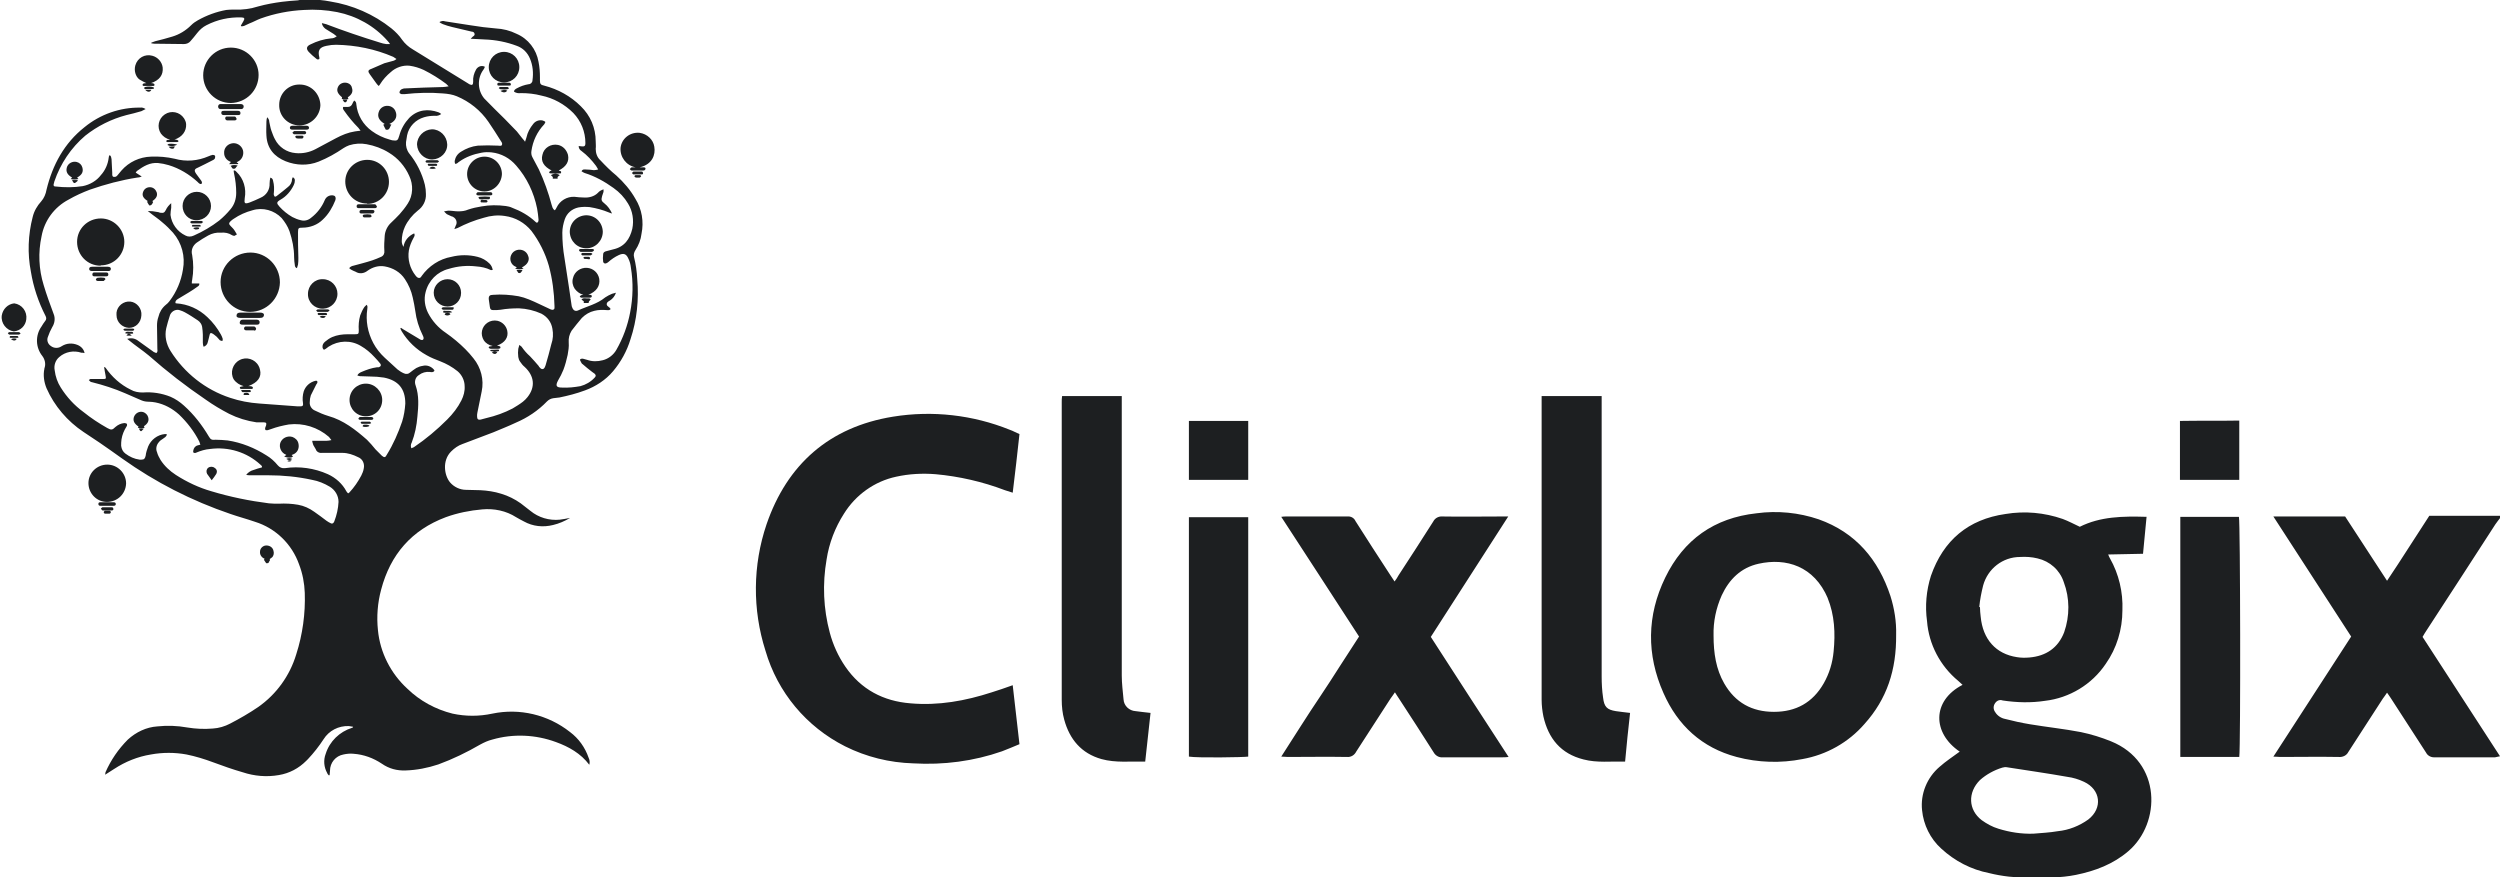 <?xml version="1.0" encoding="utf-8"?>
<!-- Generator: Adobe Illustrator 25.3.0, SVG Export Plug-In . SVG Version: 6.00 Build 0)  -->
<svg version="1.1" id="Layer_1" xmlns="http://www.w3.org/2000/svg" xmlns:xlink="http://www.w3.org/1999/xlink" x="0px" y="0px"
	 viewBox="0 0 703.8 247" style="enable-background:new 0 0 703.8 247;" xml:space="preserve">
<style type="text/css">
	.st0{fill:#1D1F21;}
</style>
<path class="st0" d="M180.6,65.8c-0.2,1.7-0.8,3.2-1.7,4.6c-0.4,0.6-0.6,1.3-0.4,2c0.5,2,0.8,4.1,0.9,6.2c0.5,5.7-0.1,11.5-1.9,16.9
	c-1,3.3-2.7,6.4-4.9,9c-2.1,2.5-4.9,4.3-7.9,5.4c-2.4,0.9-4.8,1.5-7.2,2c-0.6,0.1-1.1,0.1-1.7,0.2c-0.7,0.1-1.3,0.4-1.8,0.9
	c-2.5,2.6-5.5,4.6-8.8,6c-2.1,1-4.2,1.8-6.3,2.7c-2.9,1.1-5.8,2.2-8.7,3.3c-1.2,0.4-2.3,1.2-3.2,2.1c-2.6,2.6-1.9,6.8-0.3,8.7
	c1.1,1.3,2.8,2.1,4.5,2.1c1.3,0,2.6,0.1,4,0.1c2,0.1,4,0.4,5.9,1c2,0.6,3.8,1.5,5.5,2.7c0.9,0.7,1.8,1.4,2.7,2.1
	c2.3,1.9,5.3,2.8,8.3,2.5c0.9-0.1,1.8-0.3,2.9-0.5c-1.5,0.9-3.1,1.6-4.8,2c-2.8,0.7-5.7,0.4-8.2-1c-0.8-0.4-1.5-0.8-2.2-1.2
	c-2.8-1.8-6.2-2.5-9.5-2.2c-3.5,0.3-7,1-10.3,2.2c-9.6,3.6-15.6,10.5-18.2,20.4c-1,3.7-1.3,7.6-0.9,11.4c0.6,6.3,3.6,12.2,8.3,16.5
	c3.5,3.4,7.9,5.8,12.7,7c3.7,0.8,7.5,0.8,11.2,0c7.7-1.6,15.7,0.3,21.9,5.2c2.4,1.8,4.2,4.3,5.2,7.2c0.3,0.6,0.4,1.3,0.2,2
	c-2.4-3.2-5.8-5.1-9.4-6.4c-5.7-2.1-12-2.4-17.9-0.7c-1.2,0.3-2.3,0.8-3.4,1.4c-3.8,2.2-7.7,4.1-11.8,5.6c-3,1-6.1,1.6-9.2,1.7
	c-2.4,0.1-4.7-0.5-6.7-1.9c-2.4-1.6-5.1-2.6-8-2.8c-0.9-0.1-1.9,0-2.8,0.2c-2.2,0.4-3.8,2.3-3.8,4.6c0,0.4-0.1,0.8-0.1,1.2l-0.2,0.1
	c-0.2-0.2-0.4-0.4-0.5-0.7c-0.9-1.6-1.1-3.6-0.4-5.4c1.1-3.5,3.9-6.2,7.4-7.3c0.1,0,0.3-0.1,0.3-0.3c-0.4-0.1-0.8-0.1-1.2-0.2
	c-2.9-0.1-5.6,1.3-7.1,3.7c-1.3,2-2.8,3.9-4.4,5.6l-0.5,0.5c-2.1,2.1-4.7,3.5-7.7,4c-3.4,0.6-6.9,0.3-10.2-0.8
	c-2.8-0.8-5.6-1.8-8.3-2.8c-2.4-0.9-5-1.7-7.5-2.2c-3.3-0.6-6.7-0.6-10,0c-3.7,0.6-7.2,2-10.4,4.1l-2.5,1.6c0-0.2,0.1-0.4,0.1-0.7
	c1.5-3.4,3.6-6.5,6.3-9.2c2.3-2.1,5.2-3.5,8.3-3.7c2.8-0.3,5.6-0.2,8.4,0.3c2.4,0.4,4.8,0.5,7.2,0.3c1.7-0.1,3.4-0.6,4.9-1.4
	c2.7-1.4,5.3-2.9,7.8-4.6c5.2-3.6,9-8.9,10.8-14.9c1.8-5.6,2.6-11.5,2.4-17.3c-0.1-2.7-0.6-5.4-1.6-8c-2-5.7-6.6-10.2-12.4-12
	c-2.3-0.8-4.6-1.4-6.9-2.2c-10.9-3.7-21.1-8.9-30.5-15.6c-2.1-1.5-4.2-3-6.4-4.5c-1.5-1-3-2-4.5-3c-4.5-3-8.2-7.3-10.4-12.3
	c-0.7-1.7-1-3.7-0.6-5.5c0-0.1,0-0.2,0.1-0.4c0.3-1.1,0-2.3-0.7-3.2c-1.9-2.4-2-5.8-0.2-8.3c0.3-0.5,0.6-1,1-1.5
	c0.4-0.4,0.4-1,0.1-1.5c-2-3.9-3.4-8.1-4.1-12.4c-1-5.1-0.8-10.4,0.5-15.4c0.4-1.7,1.3-3.2,2.4-4.4c0.8-0.9,1.3-2.1,1.5-3.3
	c1.7-7,5-13.1,10.7-17.6c4.4-3.6,10-5.6,15.7-5.5c0.5-0.1,1,0.1,1.5,0.4c-0.4,0.2-0.8,0.4-1.2,0.6c-1.4,0.4-2.8,0.8-4.2,1.1
	c-4.2,1.1-8.2,3.1-11.6,5.8c-4,3.4-7,7.9-8.7,12.9c-0.1,0.3-0.1,0.5-0.2,0.8c-0.1,0.3,0.1,0.6,0.4,0.6c0,0,0.1,0,0.1,0
	c2.6,0.3,5.2,0.3,7.7-0.1c2-0.4,3.9-1.5,5.1-3.1c1.2-1.3,2-3.1,2.2-4.9c0-0.2,0.1-0.4,0.1-0.5c0.1-0.1,0.1-0.2,0.2-0.2
	c0.4,0.2,0.4,0.7,0.5,1.1c0.1,1.3,0.1,2.6,0.2,3.9c0,0.4-0.1,1,0.4,1.1c0.6,0.1,0.9-0.2,1.2-0.6s0.7-0.8,1-1.2
	c2.1-2.4,5.1-3.8,8.3-3.9c2.3-0.1,4.5,0.1,6.7,0.6c3.2,0.9,6.5,0.6,9.5-0.7c0.4-0.2,0.8-0.3,1.2-0.4c0.2,0,0.5,0.1,0.6,0.2
	c0.1,0.2,0.1,0.5,0,0.8c-0.2,0.3-0.5,0.5-0.8,0.6c-1.3,0.7-2.6,1.3-4,2c-1,0.4-1.1,0.8-0.5,1.7c0.5,0.6,0.9,1.3,1.4,1.9
	c0.2,0.3,0.4,0.6,0.1,1c-0.5,0.1-0.8-0.3-1.1-0.6c-2.3-2.1-5.1-3.8-8.1-4.7c-1-0.3-2-0.5-3-0.6c-2.3-0.2-4.1,0.9-5.9,2.2
	c-0.2,0.2-0.3,0.3-0.4,0.5l1.7,1.1c-0.5,0.2-0.9,0.3-1.3,0.3c-4.5,0.7-9,1.9-13.3,3.4c-2.1,0.8-4.1,1.7-6,2.8
	c-4,2.1-6.8,5.9-7.6,10.3c-1,4.6-0.8,9.3,0.6,13.8c0.8,2.7,1.8,5.4,2.8,8.1c0.5,1.2,0.3,2.6-0.4,3.7c-0.5,0.9-0.9,1.8-1.2,2.7
	c-0.4,0.9-0.1,2,0.8,2.6c0.9,0.7,2.1,0.7,3,0.1c1.4-0.9,3-1,4.5-0.4c1,0.4,1.8,1.2,2,2.3c-0.4-0.1-0.6-0.1-0.9-0.1
	c-2.1-0.7-4.5-0.3-6.2,1.2c-1.1,0.9-1.6,2.4-1.3,3.8c0.2,1.7,0.8,3.4,1.7,4.8c1.7,2.7,3.8,5,6.4,6.9c2.1,1.7,4.4,3.2,6.7,4.5
	c1.1,0.6,1.4,0.6,2.3-0.3c0.7-0.6,1.5-1,2.5-1.1c0.2,0,0.6,0.1,0.7,0.2c0.1,0.3,0.1,0.5-0.1,0.8c-0.7,1.1-1.2,2.3-1.4,3.6
	c-0.1,0.6-0.1,1.2-0.1,1.8c0.1,0.9,0.5,1.7,1.2,2.2c1.2,0.9,2.5,1.5,4,1.7h0.5c0.8,0,1-0.3,1.2-1.1c0.1-0.9,0.4-1.8,0.7-2.6
	c0.8-1.9,2.6-3.3,4.7-3.5c0.2,0,0.4,0,0.6,0.1c-0.2,0.7-0.7,0.9-1.1,1.2c-0.5,0.3-0.9,0.6-1.2,1c-0.7,0.8-0.9,1.9-0.5,2.8
	c0.2,0.8,0.6,1.5,1,2.2c1.1,1.7,2.6,3.1,4.3,4.2c3.1,2,6.5,3.6,10,4.6c5.3,1.6,10.7,2.7,16.2,3.4c0.9,0.1,1.9,0.1,2.8,0.1
	c1.8-0.1,3.7,0,5.4,0.3c1.7,0.3,3.2,1,4.6,2c1.2,0.8,2.3,1.7,3.4,2.5c0.4,0.3,0.8,0.5,1.2,0.7c0.3,0.2,0.7,0.1,0.9-0.3
	c0-0.1,0.1-0.1,0.1-0.2c0.7-1.8,1.1-3.6,1.2-5.5c0-1.8-1-3.4-2.5-4.3c-1.5-0.9-3.2-1.6-4.9-1.9c-4.1-0.9-8.2-1.3-12.4-1.3
	c-1.7,0-3.3,0-5,0c-0.3,0-0.7,0-1.2-0.1c0.5-0.7,1.3-1.2,2.1-1.4c0.8-0.3,1.5-0.5,2.3-0.7c0.2-0.4-0.2-0.6-0.4-0.8
	c-3.8-3.5-9-5.1-14.2-4.4c-1.3,0.1-2.6,0.5-3.8,1c-0.1,0.1-0.2,0.1-0.3,0.1c-0.5,0.1-0.7-0.1-0.6-0.6c0.1-0.7,0.5-1.3,1.2-1.5
	c0.2-0.1,0.5-0.1,0.8-0.2c-0.1-0.3-0.2-0.6-0.3-0.9c-1.4-2.8-3.4-5.4-5.7-7.6c-1.9-1.7-4.1-2.9-6.6-3.4c-0.6-0.1-1.2-0.2-1.8-0.2
	c-0.8,0-1.5-0.1-2.2-0.4l-4.6-2c-3-1.3-6.1-2.3-9.3-3.1c-0.2,0-0.4-0.1-0.5-0.2c-0.1-0.1-0.3-0.3-0.4-0.4c0.2-0.1,0.3-0.3,0.5-0.3
	c1,0,1.9,0,2.8,0h0.5c1.1,0,1.1,0,0.9-1.1c-0.1-0.7-0.3-1.4-0.4-2.3c0.2,0.1,0.4,0.2,0.4,0.2c1.8,2.6,4.2,4.8,7.1,6.2
	c1,0.6,2.2,0.8,3.4,0.8c2.7-0.2,5.3,0.2,7.8,1.2c1.4,0.6,2.7,1.5,3.8,2.5c2.8,2.5,5.1,5.5,7,8.7c0.5,0.9,0.9,1,1.9,0.9
	c1.1,0,2.3,0.1,3.4,0.2c3.9,0.6,7.6,2.1,10.9,4.2c1.2,0.7,2.3,1.7,3.2,2.8c0.5,0.6,1.2,0.9,2,0.8c4.1-0.6,8.3,0,12.1,1.7
	c2.2,1,4.1,2.7,5.2,4.8c0.1,0.2,0.3,0.4,0.5,0.6c0.2-0.1,0.3-0.2,0.4-0.3c1.3-1.4,2.4-3,3.3-4.7c0.3-0.6,0.6-1.3,0.7-2
	c0.3-1.3-0.3-2.7-1.6-3.2c-1.4-0.7-2.9-1.2-4.4-1.2c-2,0-3.9,0-5.8,0c-0.7,0.1-1.5-0.3-1.7-1c-0.2-0.4-0.5-0.8-0.7-1.2
	c-0.1-0.4-0.3-0.8-0.3-1.2c0.4,0,0.7,0,1,0c1,0,2,0,3,0c0.5,0,0.9-0.1,1.4-0.2c-0.2-0.3-0.5-0.6-0.7-0.9c-3.1-2.7-7.2-4-11.3-3.5
	c-1.7,0.3-3.4,0.7-5,1.3c-0.3,0.1-0.6,0.2-0.9,0.3c-0.2,0-0.6,0.1-0.7-0.1s-0.1-0.4,0-0.7c0.1-0.2,0.1-0.3,0.2-0.5
	c0.2-0.7,0-0.9-0.7-0.9c-0.7,0-1.3,0-2,0c-2.7-0.4-5.3-1.2-7.7-2.4c-2.3-1.2-4.5-2.5-6.6-4c-5.6-3.8-10.9-7.9-16-12.4
	c-1.8-1.5-3.8-2.8-5.6-4.3c-0.2-0.1-0.3-0.3-0.5-0.4c1-0.3,2-0.2,2.9,0.4c1.5,1.1,3.1,2.2,4.6,3.3c0.2,0.1,0.4,0.2,0.7,0.3
	c0.5-0.4,0.3-0.8,0.3-1.2c0-2.2-0.1-4.3-0.1-6.5c0-0.8,0.1-1.7,0.4-2.5c0.3-1.3,1-2.5,2.1-3.4c0.4-0.3,0.7-0.6,1-1
	c2-2.6,3.3-5.7,3.8-8.9c0.7-3.7-0.3-7.5-2.8-10.4c-0.9-1-1.9-2-3-2.9c-1.1-1-2.4-1.8-3.6-2.8l-0.5-0.4c0.9,0,1.9,0.1,2.8,0.3
	c0.3,0,0.5,0.2,0.8,0.2c0.8,0.1,1.1,0,1.5-0.8c0.3-0.7,0.9-1.4,1.5-1.9c0,0.5,0,0.9,0,1.3c-0.1,0.7-0.2,1.3-0.2,2
	c0.3,2.5,1.9,4.7,4.2,5.8c0.7,0.4,1.6,0.4,2.4,0c2.5-1.1,4.9-2.5,7.1-4.2c1.2-1,2.2-2,3.2-3.2c1.1-1.3,1.6-2.9,1.6-4.6
	c0-1.8-0.2-3.6-0.6-5.4c0-0.2-0.1-0.4-0.1-0.6c0-0.1,0-0.2,0-0.3c0.4-0.1,0.6,0.2,0.8,0.4c2,1.9,2.8,4.7,2.3,7.4
	c-0.2,1.5,0,1.7,1.4,1.2c1-0.4,2-0.8,3-1.3c1.7-0.7,2.7-2.3,2.6-4.1c0-0.5,0.1-1.1,0.2-1.6c0.7,0.2,0.7,0.6,0.8,1
	c0.3,1.1,0.3,2.2,0.2,3.3c-0.1,0.4,0,0.8,0.3,1.1c0.2-0.1,0.4-0.1,0.6-0.3c1-0.8,2.1-1.6,3-2.4c0.7-0.5,1.2-1.3,1.2-2.2
	c0-0.2,0.2-0.4,0.2-0.6c0.4,0.1,0.7,0.6,0.6,1c0,0.4-0.1,0.8-0.3,1.2c-0.8,1.7-2.1,3.2-3.7,4.1c-1.2,0.7-1.2,1-0.3,2
	c1,1.1,2.2,2.1,3.6,2.9c0.8,0.4,1.5,0.7,2.4,0.9c1,0.3,2.1,0,2.9-0.7c1.7-1.3,3-3,3.8-4.9c0.4-1,1.3-1.5,2.3-1.4
	c0.6,0.1,0.8,0.3,0.8,1c0,0.1-0.1,0.2-0.1,0.4c-0.8,2-1.9,3.9-3.5,5.4c-1.5,1.5-3.6,2.3-5.8,2.3c-1,0-1.2,0.1-1.2,1.2
	c0,2.4,0,4.8,0.1,7.3c0,0.6,0,1.2-0.1,1.9c-0.1,0.3-0.2,0.7-0.3,1c-0.4-0.1-0.6-0.5-0.6-0.9c-0.1-0.7-0.2-1.4-0.2-2.2
	c0-2.5-0.5-4.9-1.3-7.3c-0.5-1.4-1.3-2.6-2.2-3.7c-2.1-2.2-5.3-3.1-8.2-2.2c-1.9,0.5-3.7,1.3-5.3,2.4c-0.3,0.2-0.6,0.4-0.9,0.7
	c-0.5,0.5-0.5,0.8,0,1.3c0.5,0.5,0.9,0.9,1.2,1.4c0.2,0.3,0.4,0.7,0.6,1L66,66.4c-0.3,0-0.5-0.1-0.7-0.2c-0.9-0.6-2-0.8-3.1-0.7
	c-1.3-0.1-2.5,0.2-3.6,0.8c-1.1,0.6-2.2,1.3-3.2,2c-1.1,0.8-1.7,2.1-1.3,3.5c0.4,2.3,0.4,4.7,0,7C54,79.1,54,79.5,54,79.8h2.1
	c0.1,0.5-0.2,0.7-0.5,0.9c-0.8,0.6-1.6,1.1-2.4,1.6c-1,0.6-2,1.2-3,1.8c-0.5,0.3-0.9,0.6-0.8,1.2c0.1,0.1,0.1,0.1,0.2,0.1
	c3.3,0.2,6.4,1.6,8.8,3.9c1.5,1.4,2.8,3.1,3.8,4.9c0.2,0.4,0.4,0.8,0.5,1.2c0,0.2,0,0.4-0.1,0.6c-0.2,0-0.4-0.1-0.7-0.2
	c-0.3-0.3-0.6-0.7-0.9-1c-0.4-0.3-0.8-0.7-1.2-0.9c-0.5-0.3-0.7-0.1-0.8,0.4c-0.2,0.7-0.3,1.4-0.5,2c-0.1,0.6-0.6,1.2-1.2,1.3
	c-0.1-0.3-0.2-0.7-0.2-1.1c0-0.8,0-1.5,0-2.3c0-0.7-0.1-1.4-0.2-2.2c-0.1-0.7-0.6-1.4-1.2-1.8c-1.2-0.8-2.4-1.6-3.7-2.3
	c-0.4-0.2-0.8-0.4-1.2-0.5c-1.1-0.5-2.4,0.1-2.9,1.2c0,0.1-0.1,0.2-0.1,0.3c-0.4,1.2-0.7,2.3-1,3.5c-0.5,2.2,0,4.5,1.2,6.4
	c3.9,6.2,9.8,10.9,16.8,13.2c2.7,0.9,5.4,1.4,8.2,1.6c3.6,0.3,7.2,0.5,10.8,0.8c0.2,0,0.4,0,0.7,0c0.7,0,0.9-0.2,0.8-0.9
	c-0.2-1.1-0.1-2.3,0.2-3.3c0.5-1.5,1.7-2.6,3.3-3c0.1,0,0.2,0,0.3,0c0.1,0,0.1,0,0.2,0.1c0.2,0.4-0.1,0.7-0.3,1c-0.5,1-1,2-1.5,3
	c-0.2,0.6-0.3,1.3-0.3,1.9c-0.1,1,0.5,2,1.5,2.4c1.2,0.6,2.4,1.1,3.7,1.5c4.3,1.2,7.7,3.9,10.9,6.7c0.8,0.8,1.6,1.7,2.4,2.7
	c0.6,0.6,1.2,1.2,1.8,1.8c0.7,0.6,1,0.5,1.4-0.3c1.8-2.9,3.2-6.1,4.3-9.3c0.5-1.6,0.8-3.4,0.9-5.1c0-4.2-2-6.5-6-7.3
	c-1.3-0.2-2.6-0.3-3.8-0.3c-1,0-2-0.1-3-0.1c-0.2,0-0.4-0.1-0.7-0.2c0.2-0.5,0.7-0.8,1.2-1c1.4-0.6,2.8-1.1,4.3-1.3
	c0.2,0,0.3,0,0.5,0c0.6-0.2,0.8-0.6,0.4-1.1c-0.5-0.6-1-1.2-1.6-1.8c-1.1-1.2-2.4-2.3-3.8-3.1c-2.8-1.7-6.3-1.6-9.1,0.2
	c-0.3,0.2-0.5,0.4-0.8,0.6s-0.5,0.3-0.6,0.2s-0.3-0.4-0.3-0.6c-0.1-0.6,0.2-1.2,0.7-1.6c0.6-0.5,1.3-1,2-1.3
	c1.4-0.6,2.9-0.8,4.4-0.8c0.7,0,1.3,0,2,0c1,0,1.1-0.1,1.1-1.1c-0.1-1.4,0-2.8,0.4-4.2c0.3-0.8,0.7-1.7,1.2-2.4
	c0.2-0.2,0.4-0.4,0.6-0.6c0.4,0.4,0.2,0.8,0.2,1.2c-0.5,3.3,0.1,6.6,1.7,9.6c0.8,1.5,1.9,2.9,3.2,4.1c1.2,1.1,2.4,2.2,3.6,3.3
	c0.5,0.4,1.1,0.8,1.8,1.1c0.6,0.3,1.3,0.2,1.7-0.2c0.6-0.5,1.2-0.9,1.8-1.3c0.6-0.3,1.1-0.5,1.8-0.6c1.1-0.3,2.3,0.1,3.1,1
	c0.1,0.1,0.2,0.3,0.2,0.4c-0.4,0.5-0.9,0.4-1.3,0.3c-1.1-0.1-2.2,0.2-3.1,0.9c-1,0.6-1.3,1.9-0.9,2.9c1,2.9,0.8,5.8,0.5,8.8
	c-0.2,2.5-0.7,5-1.6,7.3c-0.3,0.5-0.3,1.1-0.1,1.6c0.2-0.1,0.5-0.2,0.7-0.3c3.4-2.3,6.5-4.9,9.4-7.8c1.6-1.6,3-3.4,4-5.4
	c0.6-1.2,1-2.6,0.9-4c0-1.6-0.8-3.2-2-4.2c-1.5-1.2-3.1-2.1-4.9-2.8c-1.3-0.5-2.6-1-3.8-1.7c-2.9-1.6-5.3-3.9-7-6.7
	c-0.2-0.3-0.3-0.6-0.4-0.9l0.2-0.1c0.2,0.1,0.4,0.3,0.6,0.4c1.5,0.9,3,1.8,4.5,2.7c0.3,0.2,0.8,0.5,1.1,0.2s0.1-0.8-0.1-1.2
	c-1.1-2.2-1.8-4.5-2.1-6.9c-0.2-1.2-0.4-2.5-0.7-3.7c-0.4-1.9-1.2-3.7-2.2-5.2c-1.3-2-3.4-3.2-5.7-3.6c-1.7-0.3-3.4,0.2-4.8,1.2
	c-1,0.8-2.3,1-3.4,0.3c-0.4-0.2-0.8-0.3-1.1-0.5c-0.2-0.1-0.5-0.3-0.7-0.5c0.3-0.4,0.7-0.6,1.2-0.7c1.8-0.5,3.5-0.9,5.3-1.5
	c0.8-0.3,1.7-0.6,2.5-1c0.7-0.3,1-1,0.9-1.7c-0.1-1.4,0-2.8,0.1-4.2c0.1-1.4,0.8-2.8,1.8-3.7c0.8-0.8,1.7-1.6,2.4-2.4
	c0.8-0.9,1.6-1.9,2.3-3c1.5-2.3,1.6-5.3,0.4-7.8c-1.2-2.7-3.2-5-5.7-6.5c-1.9-1.2-4.1-2-6.3-2.4c-1.6-0.3-3.3-0.2-4.9,0.3
	c-0.6,0.2-1.1,0.5-1.6,0.8c-2.2,1.5-4.5,2.8-7,3.8c-3,1.2-6.3,1.1-9.3-0.1c-3.2-1.3-5.2-3.6-5.4-7.2c-0.1-1.3,0-2.7,0-4
	c0-0.4,0.1-0.8,0.2-1.2c0.4,0.4,0.6,0.8,0.6,1.3c0.2,0.8,0.3,1.7,0.6,2.5c0.3,0.8,0.6,1.7,1,2.4c1.1,2.2,3.3,3.7,5.8,3.9
	c1.9,0.2,3.9-0.2,5.6-1.1c1.9-1,3.9-2.1,5.8-3.1c1.7-0.9,3.4-1.6,5.3-1.9c0.5-0.1,0.9-0.1,1.6-0.2c-0.2-0.3-0.4-0.5-0.6-0.8
	c-1.5-1.5-2.8-3.1-4-4.8c-0.2-0.3-0.5-0.6-0.3-1.1c0.5,0,0.9,0,1.4,0c0.6,0,1-0.4,1.2-0.9c0.1-0.3,0.3-0.6,0.5-0.9
	c0.4,0.2,0.6,0.6,0.6,1c0.3,3.1,1.9,5.8,4.4,7.6c1.5,1.1,3.2,1.9,5,2.4c0.2,0.1,0.5,0.1,0.7,0.2c1.4,0.2,1.6,0.1,2-1.3
	c0.5-1.9,1.5-3.6,2.8-5c2.4-2.4,5.4-2.6,8.2-1.6c0.3,0.1,0.6,0.3,0.8,0.5c-0.5,0.4-1.2,0.6-1.8,0.5c-1,0-2,0.1-3,0.4
	c-2.4,0.7-4.3,2.6-4.8,5.1c-0.1,0.6-0.2,1.2-0.3,1.9c-0.1,1.1,0.2,2.3,0.9,3.2c2.1,2.6,3.6,5.6,4.4,8.8c0.2,0.9,0.3,1.7,0.3,2.6
	c0.1,1.9-0.8,3.6-2.3,4.7c-1.5,1.2-2.8,2.8-3.6,4.5c-0.6,1.3-0.9,2.7-0.9,4.1c0,0.6,0.2,1.1,0.5,1.6c0.2-1.7,1.4-3.1,3-3.8
	c0.3,0.6,0,0.9-0.2,1.3c-0.6,1.1-1.1,2.3-1.3,3.5c-0.4,2.5,0.3,5.1,1.9,7.1c0.1,0.2,0.3,0.3,0.5,0.5c0.3,0.2,0.7,0.2,0.9,0
	c0,0,0,0,0,0c0.1-0.1,0.2-0.2,0.3-0.4c2-2.8,5-4.8,8.4-5.4c2.4-0.6,4.9-0.6,7.3,0c1.3,0.3,2.5,1,3.4,1.9c0.5,0.5,0.8,1.1,0.9,1.8
	c-0.2,0-0.5,0.1-0.6,0c-1.2-0.6-2.6-0.9-4-1c-2.6-0.3-5.2-0.1-7.8,0.7c-3.2,0.8-5.7,3.3-6.5,6.6c-0.5,1.9-0.2,4,0.7,5.8
	c1.2,2.3,2.9,4.2,5,5.6c2,1.4,3.8,2.9,5.5,4.6c0.8,0.8,1.6,1.7,2.3,2.6c2.1,2.6,3,6,2.3,9.3c-0.4,2-0.8,3.9-1.2,5.9
	c-0.1,0.4-0.1,0.7-0.1,1.1c0,0.8,0.3,1.1,1.1,0.9c0.5-0.1,1-0.3,1.5-0.4c2.6-0.6,5.1-1.5,7.4-2.7c1-0.6,2-1.2,2.9-1.9
	c0.5-0.4,0.9-0.8,1.3-1.3c2.3-2.9,1.9-6-0.8-8.5c-0.5-0.4-0.9-0.9-1.3-1.5c-0.3-0.4-0.4-0.8-0.5-1.3c-0.1-0.8-0.1-1.6,0-2.3
	c0.1-0.4,0.2-0.7,0.3-1.1c0.3,0.3,0.6,0.4,0.7,0.6c0.7,1,1.4,1.8,2.3,2.6c0.9,0.9,1.7,1.9,2.5,2.8v0.1c0.3,0.3,0.6,0.8,1.1,0.7
	s0.6-0.6,0.8-1.1c0.6-2,1.1-3.9,1.6-5.9c0.5-1.4,0.6-2.9,0.3-4.4c-0.3-1.8-1.4-3.3-3.1-4.2c-2-0.9-4.1-1.4-6.3-1.5
	c-1.8,0-3.5,0.1-5.2,0.4c-0.7,0.1-1.3,0.1-2,0.1c-0.7,0-0.9-0.2-1-0.9c-0.1-0.7-0.2-1.4-0.3-2.1c-0.1-1,0.3-1.3,1.2-1.3
	c2.4-0.2,4.9,0,7.2,0.4c1,0.2,1.9,0.5,2.9,0.9c2,0.8,3.9,1.8,5.9,2.7c0.2,0.1,0.4,0.2,0.6,0.2c0.3,0.1,0.6-0.1,0.7-0.4
	c0,0,0-0.1,0-0.1c0-0.2,0-0.3,0-0.5c-0.1-3.9-0.6-7.7-1.6-11.4c-1-3.5-2.7-6.9-4.9-9.8c-1.9-2.3-4.5-3.8-7.5-4.2
	c-2-0.3-4-0.1-5.9,0.5c-2.6,0.7-5.1,1.7-7.4,2.9c-0.3,0.1-0.6,0.2-0.9,0.3c0.2-0.5,0.3-0.8,0.4-1c0.5-0.8,0.2-1.9-0.7-2.4
	c-0.2-0.1-0.3-0.2-0.5-0.2c-0.4-0.2-0.9-0.4-1.3-0.6c-0.3-0.2-0.5-0.5-0.8-0.8c0.4-0.1,0.8-0.1,1.2-0.2c0.9,0,1.9,0.2,2.8,0.2
	c1,0,1.9-0.1,2.8-0.5c1.2-0.4,2.5-0.7,3.8-0.9c2.2-0.4,4.5-0.4,6.8-0.1c0.6,0.1,1.2,0.2,1.8,0.5c2.4,0.9,4.7,2.2,6.6,4
	c0.1,0.1,0.2,0.2,0.4,0.2c0.4-0.2,0.4-0.6,0.4-0.9c-0.1-1-0.2-2.1-0.4-3.1c-0.9-4.5-2.9-8.7-5.9-12.1c-1.8-2.1-4.2-3.4-6.9-3.7
	c-1-0.1-1.9-0.1-2.9,0.1c-2.2,0.4-4.4,1.2-6.2,2.5c-0.4,0.2-0.6,0.7-1.2,0.6c-0.1-0.3-0.1-0.6-0.1-0.8c0.2-1.1,0.8-2,1.8-2.6
	c1.4-0.9,3-1.5,4.7-1.7c1.9-0.1,3.8-0.1,5.7,0c0.4,0,0.9,0.2,1.1-0.2s-0.1-0.8-0.3-1.1c-1.1-1.8-2.3-3.6-3.5-5.4
	c-2.2-3.2-5.3-5.7-8.9-7.2c-1.2-0.5-2.5-0.7-3.9-0.8c-3.6-0.3-7.2-0.2-10.8,0.2c-0.3,0-0.6,0-0.8,0c-0.2,0-0.5-0.2-0.6-0.3
	c-0.1-0.3,0-0.5,0.2-0.8c0.3-0.3,0.6-0.4,1-0.5c3.7-0.2,7.4-0.3,11-0.4c0.5,0,0.9-0.1,1.6-0.2c-0.2-0.2-0.5-0.5-0.7-0.7
	c-2-1.5-4.1-2.8-6.3-3.9c-1.3-0.6-2.6-1-4-1.2c-1.9-0.2-3.9,0.5-5.3,1.8c-1.2,1-2.2,2.1-3,3.4c-0.1,0.2-0.2,0.3-0.4,0.5
	c-0.3-0.3-0.5-0.5-0.7-0.8l-1.8-2.5c-0.6-0.8-0.5-1.2,0.4-1.5c1.2-0.5,2.5-1.1,3.7-1.6c0.7-0.2,1.4-0.4,2.2-0.6
	c0.5-0.1,0.9-0.3,1.2-0.6c-0.3-0.2-0.6-0.4-0.9-0.6c-5.1-2.2-10.5-3.3-16.1-3.4c-0.9,0-1.8,0.1-2.7,0.3c-2,0.4-2.5,1.3-2,3.3
	c0,0.1,0,0.2,0,0.4c-0.3,0.2-0.6,0.2-0.9-0.1c-0.8-0.6-1.4-1.2-2.1-1.9c-0.8-0.9-0.6-1.6,0.5-2.1c1.8-0.9,3.7-1.5,5.8-1.7
	c0.6,0,1.1-0.2,1.6-0.6c-0.3-0.2-0.6-0.4-0.8-0.6c-0.8-0.5-1.6-1-2.4-1.5c-0.5-0.4-0.9-0.9-1-1.6c0.5,0.1,0.9,0.2,1.2,0.3
	c5,1.9,10,3.6,15.2,5.2c0.5,0.2,1.1,0.3,1.7,0.4c0.4,0,0.7,0,1.1,0c-0.2-0.3-0.4-0.6-0.7-0.9c-3.7-4.2-8.7-7-14.2-8.1
	c-3.1-0.6-6.2-0.8-9.3-0.6c-4.2,0.2-8.3,1-12.2,2.4c-1.1,0.4-2.1,1-3.2,1.4c-0.5,0.2-1,0.5-1.5,0.7c-0.3,0.1-0.5,0.1-0.8,0.1
	l-0.1-0.2l0.7-1.2c0.5-0.8,0.3-1.1-0.6-1.1c-3.4-0.1-6.7,0.6-9.8,2.2c-1,0.5-1.9,1.3-2.6,2.2c-0.6,0.8-1.3,1.6-1.9,2.3
	c-0.4,0.5-1.1,0.8-1.8,0.8c-2.8,0-5.6-0.1-8.4-0.1c-0.3,0-0.5-0.1-0.8-0.1c0-0.1,0-0.1,0-0.2c0.4-0.1,0.7-0.3,1.1-0.4
	c1.6-0.4,3.2-0.8,4.8-1.3c2-0.6,3.8-1.7,5.3-3.2c0.6-0.6,1.2-1,1.9-1.4c2.5-1.4,5.2-2.4,8-2.9c0.7-0.1,1.5-0.1,2.3-0.1
	c2.3,0.1,4.5-0.2,6.7-0.9c2.2-0.6,4.4-1,6.7-1.3c1.5-0.2,3-0.3,4.4-0.4c0.2,0,0.4-0.1,0.5-0.1h5.8c0.9,0.1,1.9,0.2,2.8,0.4
	c6.3,1,12.3,3.6,17.3,7.6c1.1,0.9,2.2,2,3,3.2c0.8,1.1,1.8,2,3,2.7c5.2,3.2,10.4,6.4,15.6,9.6l0.3,0.2c0.8,0.4,1.1,0.2,1.1-0.7
	c-0.1-1.2,0.2-2.3,0.8-3.4c0.5-0.9,1.6-1.3,2.5-0.8c-0.1,0.3-0.2,0.5-0.4,0.8c-1.8,2.4-1.7,5.8,0.2,8.1c1.9,2,3.9,3.9,5.8,5.8
	c1.1,1.2,2.3,2.3,3.4,3.5c0.5,0.6,1,1.3,1.5,1.9c0.2,0.3,0.5,0.5,0.8,1c0.2-0.5,0.3-0.9,0.4-1.2c0.3-1.4,1-2.7,1.9-3.8
	c0.6-0.8,1.6-1.2,2.6-1c0.3,0.1,0.6,0.2,0.8,0.4c0.1,0.1-0.2,0.5-0.3,0.7c-2,2.1-3.2,4.7-3.6,7.5c-0.1,0.6,0,1.3,0.3,1.8
	c0.6,1.1,1.2,2.3,1.8,3.4c1.5,3.2,2.7,6.6,3.6,10c0.2,0.5,0.2,1.1,0.9,1.5c0.2-0.3,0.4-0.5,0.5-0.8c0.9-1.9,2.9-3.1,5-3
	c0.9,0.1,1.8,0.2,2.7,0.2c1.4,0.1,2.9-0.3,3.9-1.3c0.4-0.5,1-0.8,1.6-1c0,0.2,0,0.4,0,0.7c-0.1,0.4-0.3,0.8-0.4,1.2
	c-0.3,1.1-0.2,1.4,0.7,2.1c0.9,0.7,1.6,1.7,2.1,2.8c-0.4-0.1-0.7-0.2-0.9-0.3c-1.7-0.7-3.5-1.2-5.4-1.5c-1.1-0.1-2.1-0.1-3.2,0.1
	c-1.8,0.4-3.2,1.6-3.8,3.3c-0.4,1.2-0.7,2.5-0.7,3.8c0,2.4,0.2,4.8,0.6,7.1c0.4,2.8,0.9,5.7,1.3,8.5c0.2,1.6,0.5,3.2,0.7,4.8
	c0,0.2,0.1,0.5,0.2,0.7c0.3,0.8,0.9,1.1,1.6,0.8c2.6-1.2,5.4-1.8,7.7-3.7c0.6-0.4,1.2-0.7,1.9-1c0.4-0.1,0.7-0.2,1.1-0.3
	c-0.3,0.9-0.9,1.7-1.7,2.2c-0.2,0.1-0.4,0.2-0.6,0.4c-0.3,0.2-0.4,0.7-0.2,1c0.1,0.1,0.1,0.1,0.2,0.2c0.2,0.2,0.4,0.3,0.6,0.5
	c0.1,0.1,0.1,0.2,0.2,0.3c-0.3,0.4-0.7,0.3-1,0.3c-1.2-0.1-2.5-0.1-3.6,0.2c-1.3,0.3-2.5,1-3.5,2c-1,1.2-2,2.4-2.9,3.6
	c-0.6,1-0.9,2.1-0.8,3.3c0.1,1.2-0.1,2.4-0.3,3.5c-0.3,1.4-0.7,2.9-1.2,4.2c-0.4,1-0.9,2-1.5,3c-0.8,1.5-0.5,2,1.1,2
	c1.8,0.1,3.5-0.1,5.2-0.4c1.5-0.4,2.9-1.2,4-2.4c0.4-0.4,0.4-0.7,0-1.1c-0.2-0.2-0.5-0.3-0.7-0.5c-0.9-0.7-1.8-1.4-2.7-2.2
	c-0.2-0.1-0.3-0.3-0.4-0.5c-0.1-0.3-0.4-0.6-0.3-0.8s0.6-0.3,0.9-0.2s0.7,0.2,1.1,0.3c1.4,0.5,2.9,0.5,4.4,0.1
	c1.6-0.4,3-1.5,3.8-2.9c1.9-3.3,3.2-6.9,3.9-10.6c0.8-4.1,0.9-8.4,0.2-12.6c-0.1-0.9-0.3-1.7-0.7-2.5c-0.6-1.4-1.4-1.6-2.7-1
	c-1.1,0.5-2.1,1.2-3,2c-0.1,0.1-0.3,0.2-0.5,0.3c-0.4,0.2-0.8,0-0.9-0.4c-0.1-0.7-0.1-1.4,0-2.2c0-0.4,0.4-0.7,0.9-0.8l1.9-0.5
	c3.2-0.7,4.7-2.9,5.4-5.8c0.5-2.4,0.1-5-1.2-7.1c-1-1.7-2.4-3.2-4.1-4.4c-2.5-1.8-5.2-3.3-8.1-4.2c-0.3-0.1-0.6-0.3-0.9-0.5
	c0.3-0.6,0.7-0.5,1.1-0.5c0.8,0,1.6,0.1,2.4,0.2c0.4,0,0.8-0.1,1.2-0.2c-0.2-0.3-0.4-0.7-0.6-1c-1.2-1.6-2.5-3-4.1-4.2
	c-0.5-0.3-0.8-0.8-0.8-1.4l0.9,0.1c0.8,0.1,1-0.2,1-0.9c0-3.2-1.2-6.2-3.4-8.5c-2.5-2.5-5.6-4.2-9-4.9c-1.9-0.5-3.8-0.7-5.8-0.7
	c-0.6,0.1-1.3,0-1.9-0.4c0-0.5,0.4-0.7,0.7-0.9c1.1-0.6,2.2-1,3.4-1.2c0.6,0,1.1-0.5,1.1-1.1c0.3-2.1,0.1-4.2-0.7-6.1
	c-0.7-1.7-2-3-3.7-3.6c-2.9-1.1-6-1.7-9.1-1.8c-1.2-0.1-2.4-0.1-3.9-0.2c0.2-0.2,0.4-0.4,0.6-0.6c0.3-0.2,0.6-0.4,0.5-0.8
	s-0.4-0.6-0.8-0.6c-1.8-0.4-3.7-0.9-5.5-1.3c-0.9-0.2-1.8-0.5-2.6-0.8c-0.4-0.2-0.7-0.3-1-0.6c0.5-0.3,1.1-0.4,1.6-0.2
	c2.4,0.4,4.7,0.7,7.1,1.1c2.4,0.4,4.8,0.7,7.2,0.9c2,0.1,4,0.6,5.8,1.5c3.3,1.4,5.6,4.4,6.2,7.9c0.3,1.5,0.4,2.9,0.4,4.4
	c0,0.3,0,0.6,0,0.9c0,0.9,0.2,1.2,1.2,1.4c3.9,1,7.5,3,10.3,5.8c2.7,2.6,4.2,6.1,4.2,9.9c0,0.7,0.1,1.4,0,2.1c0,1.2,0.4,2.4,1.3,3.2
	c1.4,1.5,2.9,3,4.5,4.3c2.1,1.9,4,4.1,5.4,6.6C180.7,58.9,181.3,62.4,180.6,65.8z M70.4,87.8c-4.6,0-8.3-3.8-8.3-8.4
	c0-4.6,3.8-8.3,8.4-8.3c4.6,0,8.3,3.8,8.3,8.4C78.7,84.1,75,87.8,70.4,87.8z M65,29c-4.3,0-7.8-3.5-7.8-7.8c0-4.3,3.5-7.8,7.8-7.8
	c4.3,0,7.8,3.5,7.8,7.7C72.8,25.4,69.4,28.9,65,29C65.1,29,65.1,29,65,29z M28.3,74.8c-3.7,0-6.6-3-6.6-6.7c0-3.7,3-6.6,6.7-6.6
	c3.6,0,6.6,3,6.6,6.6c0,3.6-2.9,6.6-6.6,6.6C28.3,74.8,28.3,74.8,28.3,74.8z M103.3,57.3c-3.4,0-6.1-2.8-6.1-6.2
	c0-3.4,2.8-6.1,6.2-6.1c3.4,0,6.1,2.8,6.1,6.2c0,3.4-2.7,6.2-6.1,6.2C103.4,57.3,103.3,57.3,103.3,57.3z M84.3,35.3
	c-3.2,0-5.8-2.6-5.7-5.8c0-3.2,2.6-5.8,5.8-5.7c3.2,0,5.7,2.6,5.8,5.8C90.1,32.7,87.5,35.3,84.3,35.3C84.3,35.3,84.3,35.3,84.3,35.3
	z M30.1,141.3c-2.9,0-5.2-2.4-5.2-5.3c0-2.9,2.4-5.2,5.3-5.2c2.9,0,5.3,2.4,5.3,5.3C35.4,139,33.1,141.3,30.1,141.3
	C30.1,141.3,30.1,141.3,30.1,141.3z M180.1,47.1c0.4,0,0.7,0,1.1,0s0.6,0.2,0.5,0.5s-0.3,0.4-0.6,0.4c-1.1,0-2.2,0-3.3,0
	c-0.2,0-0.4-0.3-0.5-0.4c0.2-0.2,0.3-0.4,0.5-0.5c0.4,0,0.7,0,1.1,0c-2.6-0.5-4.4-2.9-4.2-5.5c0.3-2.6,2.7-4.5,5.4-4.2
	c2.1,0.3,3.8,1.9,4.1,3.9C184.6,43.6,183.6,46.3,180.1,47.1L180.1,47.1z M136.4,53.9c-2.7,0-4.9-2.2-4.9-4.9c0-2.7,2.2-4.9,4.9-4.9
	c2.7,0,4.9,2.2,4.9,4.9C141.2,51.7,139,53.9,136.4,53.9z M103,117.2c-2.6,0-4.6-2.1-4.6-4.6c0-2.6,2.1-4.6,4.6-4.6s4.6,2.1,4.6,4.6
	C107.6,115.2,105.6,117.2,103,117.2z M165.1,69.9c-2.6,0-4.6-2-4.7-4.6c0-2.6,2-4.6,4.6-4.7c2.6,0,4.6,2,4.7,4.6c0,0,0,0,0,0
	C169.7,67.8,167.6,69.9,165.1,69.9z M141.9,23.2c-2.4,0-4.3-1.9-4.3-4.3s1.9-4.3,4.3-4.3c2.4,0,4.3,1.9,4.3,4.3
	C146.2,21.3,144.3,23.2,141.9,23.2z M121.7,44.9c-2.3,0-4.2-1.9-4.3-4.2c0-2.3,1.9-4.2,4.2-4.3c2.3,0,4.2,1.9,4.3,4.2
	C126,42.9,124.1,44.8,121.7,44.9C121.8,44.9,121.7,44.9,121.7,44.9L121.7,44.9z M69.9,108.7c0.3,0,0.7,0,1,0.1
	c0.1,0,0.3,0.2,0.3,0.4s-0.2,0.3-0.3,0.3c-1,0-2.1,0-3.1,0c-0.1,0-0.3-0.2-0.3-0.3c0-0.1,0.1-0.3,0.2-0.3c0.3-0.1,0.6-0.1,0.9-0.2
	c-1.1-0.3-2.1-0.9-2.8-1.9c-1.1-1.9-0.3-4.4,1.6-5.4c1.9-1.1,4.4-0.3,5.4,1.6c0.2,0.3,0.3,0.7,0.4,1.1
	C73.7,106.1,72.6,107.7,69.9,108.7L69.9,108.7z M90.8,86.9c-2.3,0-4.2-1.9-4.1-4.2c0-2.3,1.9-4.2,4.2-4.1c2.3,0,4.1,1.9,4.1,4.1
	c0,2.3-1.8,4.1-4,4.2C90.9,86.9,90.8,86.9,90.8,86.9z M42.5,23.4c0.2,0,0.5,0,0.7,0.1c0.1,0,0.3,0.2,0.3,0.4c0,0.2-0.2,0.3-0.3,0.3
	c-0.9,0-1.9,0-2.8,0c-0.1,0-0.3-0.2-0.3-0.3s0.2-0.3,0.3-0.4c0.2,0,0.5-0.1,0.8-0.1c-0.6-0.3-1.3-0.6-1.9-1c-0.6-0.4-1-1.1-1.2-1.8
	c-0.2-0.7-0.2-1.5,0-2.2c0.6-2.1,2.7-3.3,4.8-2.7c1.5,0.4,2.7,1.7,2.9,3.3C46,21.1,44.9,22.6,42.5,23.4L42.5,23.4z M49.1,39.3
	c0.3,0,0.5,0,0.8,0.1c0.1,0,0.2,0.2,0.4,0.3c-0.1,0.1-0.2,0.3-0.4,0.3c-0.9,0-1.9,0-2.8,0c-0.2,0-0.3-0.2-0.3-0.3
	c0-0.1,0.2-0.3,0.3-0.3s0.5,0,0.8-0.1c-1.1-0.2-2-0.9-2.6-1.7c-1.2-1.8-0.7-4.2,1.1-5.4c1.8-1.2,4.2-0.7,5.4,1.1
	c0.3,0.5,0.6,1.1,0.6,1.7C52.5,36.9,51.3,38.6,49.1,39.3L49.1,39.3z M55.3,62c-2.2,0-3.9-1.8-3.9-4c0-2.2,1.8-4,4-4s4,1.8,4,4
	S57.6,62,55.3,62L55.3,62z M3.9,93.3C1.8,93,0.2,91,0.5,88.8C0.8,87,2.2,85.6,4,85.4c2.2,0.3,3.7,2.3,3.4,4.5
	C7.2,91.7,5.8,93.1,3.9,93.3z M165.6,83h0.4c0.3,0,0.6,0,0.6,0.4s-0.4,0.4-0.7,0.4c-0.7,0-1.3,0-2,0c-0.1,0-0.2,0-0.3,0
	s-0.3-0.2-0.4-0.3c0.1-0.1,0.2-0.3,0.4-0.4c0.2,0,0.4-0.1,0.6-0.1c-1-0.3-1.8-0.9-2.4-1.7c-0.6-0.9-0.8-2-0.5-3
	c0.4-1.8,2.1-3,3.9-2.9c1.8,0.1,3.2,1.4,3.5,3.1C169,80.5,167.9,82.1,165.6,83L165.6,83z M126,86.3c-2.1,0-3.9-1.7-3.9-3.9
	c0-2.1,1.8-3.8,3.9-3.8c2.1,0,3.8,1.7,3.8,3.8c0,0,0,0,0,0.1C129.8,84.6,128.1,86.3,126,86.3z M157.3,48c0.2,0.2,0.9,0,0.6,0.8
	c-1,0.1-2,0.1-3,0c-0.1,0-0.3-0.1-0.3-0.2c0-0.1,0.1-0.3,0.2-0.4c0.2-0.1,0.4-0.2,0.5-0.2c-2.2-1.1-3.1-2.6-2.6-4.4
	c0.4-2,2.4-3.2,4.4-2.8c1.4,0.3,2.4,1.4,2.8,2.8C160.3,45.5,159.4,46.9,157.3,48L157.3,48z M139.9,97.3c0.3,0,0.5,0.1,0.8,0.2
	c0.1,0,0.2,0.1,0.2,0.3c0,0.1-0.1,0.3-0.2,0.3c-0.2,0.1-0.5,0.1-0.8,0.1c-0.6,0-1.1,0-1.7,0c-0.2,0-0.6-0.2-0.6-0.3
	c-0.1-0.3,0.2-0.4,0.5-0.4l0.6-0.1c-1-0.2-1.9-0.7-2.5-1.6c-0.5-0.8-0.7-1.8-0.5-2.7c0.4-1.9,2.3-3.2,4.3-2.8
	c1.4,0.3,2.5,1.4,2.8,2.8C143.2,94.9,142.2,96.5,139.9,97.3L139.9,97.3z M36.3,92.3c-1.9-0.1-3.5-1.6-3.5-3.6
	c-0.2-1.9,1.3-3.6,3.2-3.8c1.9-0.2,3.6,1.3,3.8,3.2c0,0.2,0,0.5,0,0.7C39.7,90.8,38.2,92.3,36.3,92.3L36.3,92.3z M67.3,45.3
	c-0.2,0.1-0.4,0.2-0.7,0.4l0.5,0.3c-0.1,0.1-0.1,0.2-0.2,0.2c-0.7,0-1.5,0-2.4,0l0.5-0.6l-0.2-0.1c-1-0.4-1.7-1.3-1.7-2.4
	c-0.1-1.3,0.8-2.4,2-2.7c1.4-0.4,2.9,0.5,3.3,1.9C68.7,43.5,68.2,44.7,67.3,45.3L67.3,45.3z M82.8,127.8c-0.2,0.1-0.4,0.2-0.7,0.3
	c0.1,0.1,0.3,0.3,0.4,0.4c-0.2,0.1-0.3,0.2-0.5,0.3c-0.7,0.1-1.4,0-2-0.3l0.6-0.4c0,0,0-0.1-0.1-0.1c-1.3-0.5-2-2-1.6-3.3
	c0.5-1.4,2-2.1,3.4-1.7c0.8,0.3,1.5,0.9,1.7,1.8C84.3,126,83.9,127.2,82.8,127.8L82.8,127.8z M109.6,34.9l0.6,0.2
	c-0.5,0.5-0.4,1.7-1.6,1.4c-0.2-0.4-0.5-0.9-0.7-1.4l0.4-0.2c-1.6-1-2.1-2-1.7-3.3c0.4-1.4,1.8-2.1,3.2-1.7c0.9,0.3,1.5,1,1.7,1.9
	C111.8,33.1,111.2,34.2,109.6,34.9z M147.7,74.8c-0.2,0.2-0.5,0.3-0.8,0.5l0.5,0.3c-0.8,0.3-1.6,0.3-2.4,0l0.5-0.3
	c-0.1-0.1-0.2-0.1-0.3-0.2c-1.3-0.5-1.9-2-1.3-3.3c0.3-0.7,0.9-1.2,1.6-1.4c1.3-0.4,2.8,0.3,3.2,1.7C149.1,73,148.7,74.1,147.7,74.8
	z M21.7,50c0.1,0.1,0.2,0.2,0.4,0.4c-0.7,0.2-1.5,0.2-2.2,0l0.4-0.4c-1.3-0.8-1.8-1.6-1.5-2.8c0.3-1.2,1.6-1.9,2.8-1.6
	c0.8,0.2,1.4,0.8,1.6,1.6C23.5,48.4,23.1,49.2,21.7,50L21.7,50z M40.5,120c0.1,0.1,0.1,0.2,0.2,0.4c-0.6,0.3-1.3,0.3-1.9,0l0.2-0.3
	c-1.3-0.9-1.6-1.7-1.3-2.7c0.4-1.1,1.5-1.7,2.6-1.4c0.6,0.2,1.2,0.7,1.4,1.4C42,118.4,41.7,119.2,40.5,120L40.5,120z M97.9,27.4
	c0.1,0.2,0.1,0.3,0.2,0.5h-1.8c0,0-0.1-0.1-0.1-0.1s0.1-0.2,0.1-0.4c-1.2-1-1.6-1.8-1.2-2.8c0.4-1.1,1.7-1.6,2.8-1.2
	c0.6,0.2,1.1,0.7,1.2,1.4C99.4,25.8,99.1,26.6,97.9,27.4L97.9,27.4z M42.9,56.6c0.1,0.1,0.2,0.3,0.2,0.3c-0.1,0.3-0.3,0.6-0.5,0.8
	c-0.1,0.1-0.5,0.2-0.6,0.1c-0.2-0.3-0.4-0.6-0.6-1c0,0,0.1-0.1,0.2-0.2c-1.3-0.8-1.7-1.6-1.3-2.6c0.3-0.8,1-1.3,1.9-1.3
	c0.9,0,1.6,0.6,1.9,1.4C44.4,55,44.1,55.8,42.9,56.6L42.9,56.6z M76.7,156.8c-0.2,0.2-0.5,0.4-0.8,0.6c0.3,0.3-0.1,0.6-0.2,0.8
	c0,0.1-0.1,0.3-0.2,0.3c-0.2,0.1-0.5,0.1-0.6,0c-0.2-0.3-0.4-0.6-0.6-0.9c0,0,0.1-0.1,0.2-0.3c-0.8-0.3-1.4-1.1-1.3-2
	c0-0.8,0.6-1.5,1.4-1.7c1.1-0.2,2.2,0.4,2.4,1.5C77.2,155.8,77,156.4,76.7,156.8L76.7,156.8z M73.1,89.5h-2.7c-0.9,0-1.8,0-2.7,0
	s-1.2-0.3-1.1-0.8s0.4-0.7,1.2-0.7h5.4c0.8,0,1.2,0.3,1.1,0.8S73.9,89.5,73.1,89.5z M67.9,30.7c-0.6,0-1.1,0-1.7,0h-3.6
	c-0.2,0-0.4,0-0.6,0c-0.4,0-0.6-0.4-0.6-0.7c0-0.4,0.3-0.7,0.6-0.7c0.1,0,0.2,0,0.4,0h5.5c0.5,0.1,0.7,0.3,0.7,0.7
	c0,0.4-0.3,0.7-0.6,0.7C68,30.7,68,30.7,67.9,30.7L67.9,30.7z M30.5,76.3c-0.8,0-1.5,0-2.3,0s-1.5,0-2.3,0c-0.5,0-0.8-0.2-0.8-0.6
	s0.3-0.6,0.8-0.6c1.5,0,3,0,4.5,0c0.6,0,0.9,0.3,0.8,0.7S30.9,76.3,30.5,76.3L30.5,76.3z M72.4,91.4c-0.7,0-1.3,0-2,0s-1.4,0-2.1,0
	s-0.9-0.3-0.8-0.7s0.3-0.7,0.8-0.7c1.3,0,2.7,0,4,0c0.5,0,0.8,0.3,0.8,0.7S72.9,91.4,72.4,91.4L72.4,91.4z M60.9,133.4
	c-0.4,0.6-0.8,1.2-1.3,1.8c-0.5-0.7-0.9-1.2-1.3-1.8c-0.3-0.6-0.2-1.3,0.3-1.7c0.5-0.4,1.3-0.4,1.8,0
	C61.1,132.1,61.2,132.8,60.9,133.4L60.9,133.4z M105.6,58.6c-0.8,0-1.6,0-2.4,0h-2c-0.4,0-0.8,0-0.8-0.5s0.2-0.6,0.8-0.6
	c1.4,0,2.8,0,4.1,0c0.1,0,0.2,0,0.3,0s0.4,0.4,0.5,0.6S105.9,58.6,105.6,58.6L105.6,58.6z M86.3,36.5h-4c-0.3,0-0.7-0.1-0.7-0.5
	s0.3-0.6,0.7-0.6h4c0.4,0,0.7,0.2,0.7,0.6S86.6,36.5,86.3,36.5L86.3,36.5z M66.9,32.4c-1.2,0-2.5,0-3.8,0c-0.4,0-0.8-0.1-0.8-0.6
	c0-0.5,0.2-0.6,0.8-0.6s1.3,0,2,0h1.8c0.4,0,0.8,0.1,0.8,0.6C67.7,32.3,67.5,32.4,66.9,32.4L66.9,32.4z M29.8,77.8h-3.2
	c-0.3,0-0.6-0.1-0.6-0.5c0-0.3,0.1-0.5,0.4-0.6c0.1,0,0.1,0,0.2,0c1.1,0,2.2,0,3.3,0c0.4,0,0.6,0.2,0.6,0.6S30.2,77.8,29.8,77.8
	L29.8,77.8z M31.9,142.4h-3.6c-0.3,0-0.6-0.1-0.6-0.5s0.2-0.5,0.5-0.5H32c0.3,0,0.6,0.1,0.6,0.5S32.3,142.4,31.9,142.4z M71.5,93
	c-0.4,0-0.8,0-1.1,0s-0.8,0-1.1,0c-0.3,0-0.6-0.2-0.6-0.5c0,0,0,0,0,0c0-0.3,0.2-0.6,0.5-0.6c0,0,0,0,0.1,0c0.8,0,1.6,0,2.3,0
	c0.2,0.1,0.4,0.3,0.5,0.6c0,0.3-0.2,0.6-0.5,0.6C71.6,93,71.6,93,71.5,93L71.5,93z M137.9,55h-3.3c-0.3,0-0.6-0.2-0.5-0.5
	c0.1-0.2,0.3-0.4,0.5-0.4c1.1,0,2.3,0,3.4,0c0.3,0,0.6,0.1,0.6,0.5S138.2,55,137.9,55L137.9,55z M104.7,60.1h-2.9
	c-0.4,0-0.6-0.1-0.6-0.5s0.3-0.5,0.7-0.5h2.9c0.3,0,0.7,0.1,0.6,0.5S105.1,60.1,104.7,60.1z M104.6,118.2c-1.1,0-2.1,0-3.2,0
	c-0.3,0-0.5-0.2-0.5-0.4c0.1-0.2,0.3-0.4,0.5-0.4c0.5,0,1.1,0,1.6,0h1.5c0.3,0,0.6,0.1,0.6,0.5C105,118.1,104.8,118.2,104.6,118.2
	L104.6,118.2z M85.8,37.8c-0.5,0-1,0-1.5,0l0,0c-0.5,0-1,0-1.5,0c-0.2,0-0.3-0.3-0.5-0.4c0.2-0.2,0.3-0.4,0.5-0.5c1,0,2,0,3,0
	c0.2,0,0.4,0.3,0.4,0.5S85.9,37.8,85.8,37.8L85.8,37.8z M66.1,33.9H64c-0.3,0-0.5-0.2-0.6-0.5c0,0,0,0,0,0c0-0.3,0.1-0.6,0.4-0.6
	c0,0,0.1,0,0.1,0c0.7,0,1.4,0,2.2,0c0.2,0,0.4,0.4,0.5,0.6S66.4,33.9,66.1,33.9L66.1,33.9z M31.5,143.7c-0.4,0-0.9,0-1.3,0
	c-0.4,0-0.9,0-1.3,0c-0.2,0-0.3-0.3-0.5-0.5c0.1-0.1,0.3-0.4,0.5-0.4c0.9,0,1.8,0,2.6,0c0.2,0,0.4,0.2,0.4,0.4
	C32,143.5,31.8,143.7,31.5,143.7L31.5,143.7z M166.7,70.9c-1.1,0-2.1,0-3.2,0c-0.2,0-0.4-0.2-0.5-0.4c0-0.3,0.2-0.4,0.5-0.4h3.2
	c0.3,0,0.6,0.1,0.5,0.4C167.1,70.7,166.9,70.8,166.7,70.9L166.7,70.9z M143.4,24.1h-2.9c-0.3,0-0.5,0-0.5-0.4s0.3-0.4,0.5-0.4
	c1,0,1.9,0,2.9,0c0.2,0,0.4,0.2,0.4,0.3C143.9,24,143.7,24.1,143.4,24.1L143.4,24.1z M123.2,45.8c-0.5,0-1,0-1.5,0h-1.4
	c-0.3,0-0.5-0.1-0.5-0.4c0.1-0.2,0.3-0.3,0.4-0.3c1,0,1.9,0,2.9,0c0.2,0,0.3,0.2,0.5,0.3C123.5,45.5,123.4,45.7,123.2,45.8
	L123.2,45.8z M92.3,87.8c-1,0-1.9,0-2.9,0c-0.1,0-0.3-0.3-0.4-0.4c0.2-0.1,0.3-0.3,0.5-0.3c0.5,0,0.9,0,1.4,0c0.5,0,0.9,0,1.4,0
	c0.2,0,0.3,0.2,0.5,0.3C92.6,87.5,92.5,87.7,92.3,87.8z M5.3,94.2c-0.9,0-1.8,0-2.7,0c-0.1,0-0.3-0.3-0.4-0.4
	c0.1-0.1,0.3-0.3,0.4-0.3c0.5,0,0.9,0,1.4,0s0.9,0,1.3,0c0.2,0,0.3,0.2,0.5,0.4C5.6,94,5.5,94.2,5.3,94.2L5.3,94.2z M56.7,62.9
	c-0.4,0-0.9,0-1.3,0l0,0c-0.5,0-0.9,0-1.4,0c-0.2,0-0.3-0.2-0.5-0.4c0.2-0.1,0.3-0.3,0.5-0.3c0.9,0,1.8,0,2.7,0
	c0.2,0,0.3,0.2,0.5,0.3C57,62.6,56.9,62.8,56.7,62.9z M165.7,85.3h-1.4c0.3-0.6-0.3-0.6-0.6-1c0.6-0.6,1.3-0.2,1.9-0.3
	c0.4,0,0.4,0,0.7,0.3C165.8,84.8,165.8,84.8,165.7,85.3L165.7,85.3z M127.3,87.2c-0.9,0-1.8,0-2.6,0c-0.1,0-0.3-0.2-0.4-0.4
	c0.1-0.1,0.3-0.3,0.4-0.3c1,0,2,0,3,0C127.8,87,127.6,87.2,127.3,87.2L127.3,87.2z M157,50.3h-1.4c0.2-0.6-0.3-0.7-0.5-1
	c0.8-0.5,1.7-0.5,2.5,0C157.3,49.6,156.8,49.7,157,50.3z M29.2,79.1c-0.3,0-0.6,0-0.9,0l0,0c-0.3,0-0.6,0-0.8,0s-0.6-0.2-0.5-0.5
	c0.1-0.2,0.3-0.4,0.5-0.4c0.6-0.1,1.2-0.1,1.8,0c0.2,0,0.4,0.3,0.4,0.4C29.6,78.7,29.4,78.9,29.2,79.1L29.2,79.1z M137.6,56.1
	c-0.8,0-1.7,0-2.5,0c-0.1,0-0.3-0.3-0.4-0.4s0.2-0.3,0.4-0.3c0.9-0.1,1.9-0.1,2.8,0C138,55.8,137.9,56.1,137.6,56.1L137.6,56.1z
	 M180.8,49.1c-0.9,0-1.7,0-2.5,0c-0.1,0-0.2-0.2-0.4-0.4c0.1-0.1,0.3-0.3,0.4-0.4c0.4,0,0.8,0,1.2,0l0,0c0.4,0,0.8,0,1.2,0
	c0.2,0,0.3,0.2,0.3,0.3C181.1,48.9,181,49,180.8,49.1L180.8,49.1z M166.2,71.9c-0.4,0-0.8,0-1.2,0c-0.3,0-0.7,0-1,0
	c-0.2,0-0.3-0.2-0.4-0.4c0.1-0.1,0.2-0.3,0.4-0.3c0.8,0,1.6,0,2.4,0c0.1,0,0.2,0.2,0.4,0.3C166.5,71.7,166.4,71.9,166.2,71.9
	L166.2,71.9z M104.1,119.3c-0.4,0-0.8,0-1.1,0l0,0c-0.4,0-0.7,0-1.1,0c-0.2,0-0.3-0.2-0.4-0.3c0.1-0.1,0.2-0.3,0.3-0.3
	c0.8,0,1.6,0,2.3,0c0.1,0,0.3,0.3,0.4,0.4C104.4,119.1,104.3,119.3,104.1,119.3L104.1,119.3z M104.1,61.2c-0.3,0-0.6,0-0.8,0
	c-0.3,0-0.6,0-0.8,0c-0.2,0-0.4-0.3-0.4-0.4c0-0.2,0.2-0.4,0.4-0.4c0.6-0.1,1.2-0.1,1.8,0c0.1,0,0.3,0.3,0.3,0.5
	S104.3,61.2,104.1,61.2L104.1,61.2z M142.9,25.1c-0.3,0.1-0.7,0.1-1,0.1c-0.4,0-0.7-0.1-1.1-0.1c-0.1,0-0.2-0.2-0.4-0.3
	c0.1-0.1,0.2-0.3,0.4-0.3c0.7,0,1.4,0,2.1,0c0.1,0,0.2,0.2,0.4,0.3C143.2,24.9,143.1,25.1,142.9,25.1L142.9,25.1z M91.9,88.7
	c-0.7,0-1.4,0-2.2,0c-0.1,0-0.2-0.2-0.3-0.3c0-0.1,0.1-0.3,0.3-0.3c0.4,0,0.8,0,1.1,0l0,0c0.3,0,0.7,0,1,0c0.1,0,0.3,0.2,0.3,0.3
	S92,88.7,91.9,88.7L91.9,88.7z M122.8,46.7c-0.4,0-0.8,0-1.1,0l0,0c-0.3,0-0.7,0-1,0c-0.1,0-0.2-0.2-0.3-0.3c0-0.1,0.1-0.3,0.2-0.3
	c0.8,0,1.5,0,2.2,0c0.1,0,0.3,0.2,0.3,0.3S123,46.7,122.8,46.7L122.8,46.7z M42.4,25.1c-0.5,0-1,0-1.5,0c-0.1,0-0.3-0.1-0.3-0.3
	c0-0.1,0.1-0.3,0.2-0.3c0.8-0.2,1.7-0.2,2.5,0.1c0,0.1,0,0.2,0,0.4C42.9,25,42.6,25.1,42.4,25.1L42.4,25.1z M5,95.1
	c-0.7,0-1.4,0-2.1,0c-0.1,0-0.2-0.2-0.2-0.2s0.1-0.3,0.2-0.3c0.4,0,0.7,0,1.1,0l0,0c0.3,0,0.6,0,0.9,0c0.1,0,0.2,0.1,0.3,0.3
	C5.3,94.9,5.1,95.1,5,95.1L5,95.1z M56.4,63.8c-0.7,0-1.4,0-2.2,0c-0.1,0-0.2-0.2-0.2-0.2s0.2-0.3,0.2-0.3c0.3,0,0.7,0,1,0l0,0
	c0.3,0,0.7,0,1,0c0.1,0,0.3,0.1,0.3,0.3C56.6,63.6,56.4,63.8,56.4,63.8L56.4,63.8z M47.1,40.8c0.2-0.1,0.3-0.3,0.4-0.3
	c0.8-0.1,1.6,0,2.4,0.2C49.1,41.2,47.9,41.3,47.1,40.8z M37.5,93.1c-0.4,0-0.8,0-1.2,0l0,0c-0.4,0-0.8,0-1.2,0
	c-0.1,0-0.3-0.2-0.4-0.3c0.1-0.1,0.3-0.3,0.4-0.3c0.8,0,1.6,0,2.4,0c0.1,0,0.2,0.2,0.3,0.2C37.8,92.8,37.7,93,37.5,93.1L37.5,93.1z
	 M85.1,39C84.8,39,84.5,39,84.2,39c-0.3,0-0.6,0-0.8-0.1c-0.1-0.1-0.2-0.2-0.3-0.4c0-0.1,0.2-0.3,0.3-0.3c0.6,0,1.2,0,1.8,0
	c0.1,0.1,0.2,0.2,0.3,0.3C85.4,38.7,85.3,38.9,85.1,39z M70.4,110.4c-0.7,0-1.4,0-2.1,0c-0.1,0-0.2-0.2-0.4-0.4l0.1-0.2
	c0.8,0,1.6,0,2.4,0c0.1,0,0.2,0.2,0.2,0.3C70.7,110.2,70.5,110.4,70.4,110.4L70.4,110.4z M30.9,144.6c-0.2,0-0.5,0-0.8,0
	c-0.2,0-0.4,0-0.6,0c-0.1,0-0.3-0.2-0.3-0.4c0-0.2,0.2-0.3,0.3-0.4c0.5,0,0.9,0,1.4,0c0.2,0.1,0.3,0.2,0.3,0.4
	C31.2,144.4,31,144.6,30.9,144.6L30.9,144.6z M124.8,88c-0.1-0.5,0.1-0.6,0.4-0.5c0.7,0.1,1.5-0.2,2.1,0.4
	C126.5,88.1,125.6,88.1,124.8,88z M136.9,57c-0.3,0-0.5,0-0.8,0c-0.2-0.1-0.9,0.2-0.8-0.4s0.6-0.3,0.9-0.3c0.2,0,0.4,0,0.7,0
	c0.1,0,0.2,0.2,0.4,0.3C137.2,56.8,137.1,57,136.9,57L136.9,57z M180.1,50c-0.2,0-0.5,0-0.7,0c-0.2,0-0.4,0-0.6-0.1
	c-0.1-0.1-0.2-0.2-0.2-0.3c0-0.1,0.2-0.3,0.3-0.3c0.4,0,0.9,0,1.3,0c0.1,0,0.3,0.2,0.3,0.3C180.4,49.8,180.3,49.9,180.1,50L180.1,50
	z M65.9,47.5c-0.7,0.1-0.6-0.6-1-0.8c0.6-0.3,1.3-0.3,2-0.1C66.4,47,66.4,47.5,65.9,47.5z M165.2,72.9c-0.2,0-0.4,0-0.6,0
	c-0.1,0-0.2-0.2-0.4-0.3c0.1-0.1,0.2-0.3,0.4-0.3c0.3,0,0.5,0,0.8,0c0.2,0,0.7-0.1,0.7,0.4S165.5,72.9,165.2,72.9L165.2,72.9z
	 M140.2,98.9c-0.7,0.1-1.5,0.1-2.2-0.1c0.1-0.2,0.1-0.3,0.2-0.3c0.7,0,1.4-0.1,2.1-0.1c0.1,0,0.2,0.2,0.2,0.3S140.3,98.9,140.2,98.9
	L140.2,98.9z M35.2,93.8c0.4-0.7,1.1-0.3,1.7-0.4c0.3,0,0.6,0,0.6,0.5C36.7,94,35.9,94,35.2,93.8z M145.9,76.8l-0.5-0.8h1.7
	C146.8,76.5,146.6,77.1,145.9,76.8z M103.9,120c-0.5,0.2-1.1,0.3-1.7,0.1c-0.1,0-0.1-0.2-0.1-0.2s0.1-0.2,0.2-0.3
	c0.6-0.1,1.2-0.1,1.7,0.2C103.9,119.9,103.9,120,103.9,120L103.9,120z M140.9,25.6c0.6-0.3,1.3-0.4,1.9-0.1
	C142.4,26.1,141.7,26.2,140.9,25.6z M120.9,47.4c0.3-0.5,1-0.6,1.5-0.3c0.1,0.1,0.2,0.2,0.3,0.3C122.1,47.6,121.4,47.6,120.9,47.4z
	 M90,89.2c0.5-0.5,1.1-0.2,1.7-0.2C91.5,89.6,90.7,89.7,90,89.2z M68.6,111.2c-0.1-0.5,0.2-0.6,0.5-0.6s0.9-0.2,1.1,0.6H68.6z
	 M40.9,25.3h1.7C42.3,26,41.5,26,40.9,25.3L40.9,25.3z M48.9,41.8c-0.5,0.2-1.1,0-1.4-0.5l1.7-0.1C49.1,41.5,49,41.7,48.9,41.8z
	 M21.1,51.5c-0.5,0.2-0.5-0.5-0.8-0.6c0-0.1,0.1-0.1,0.1-0.2h1.4l0.1,0.2C21.6,51.1,21.4,51.4,21.1,51.5z M3.1,95.5
	c0.5-0.3,1.1-0.3,1.6-0.1C4.4,96,3.8,96,3.1,95.5z M125.2,88.6c0-0.4,0.3-0.5,0.7-0.5s0.8,0,0.9,0.4
	C126.3,88.9,125.7,88.9,125.2,88.6L125.2,88.6z M55.9,64.5c-0.5,0.1-1,0.3-1.5-0.3c0.5-0.2,1.1-0.3,1.7-0.1
	C56.1,64.3,56,64.5,55.9,64.5z M138.5,99.3c0.4-0.5,0.9-0.3,1.5-0.2C139.6,99.8,139.2,99.8,138.5,99.3z M35.6,94.5
	c0.4-0.7,0.9-0.7,1.5,0H35.6z M97.2,28.8c-0.5,0-0.4-0.4-0.7-0.6l0.1-0.2h1.2C97.6,28.4,97.6,28.8,97.2,28.8z M80.6,129.2
	c0.5-0.3,1.1-0.3,1.7,0C81.8,129.6,81.1,129.6,80.6,129.2z M39.7,121.4c-0.2,0-0.4-0.3-0.6-0.7h1.4C40.1,121,39.9,121.4,39.7,121.4z
	 M80.9,129.8c0.4-0.3,0.8-0.3,1.2-0.1C81.7,130,81.2,130,80.9,129.8z"/>
<path class="st0" d="M702.5,147.6c-6.5,10-12.9,20-19.4,29.9c-0.4,0.6-0.7,1.1-1.1,1.8l21.8,33.6c-0.5,0.1-0.9,0.2-1.4,0.3
	c-5.7,0-11.5,0-17.2,0c-0.9,0-1.8-0.5-2.2-1.3c-3.3-5.1-6.6-10.2-9.9-15.3c-0.3-0.5-0.7-1-1.1-1.6c-0.5,0.7-0.8,1.2-1.2,1.7
	c-3.2,5-6.5,10-9.7,15c-0.5,1-1.6,1.5-2.7,1.4c-5.5-0.1-11,0-16.5,0c-0.5,0-1.1-0.1-1.9-0.1l21.9-33.8l-21.9-33.8h20.2l11.8,18.1
	c4.1-6.1,7.9-12.2,11.9-18.3h20.1v0.4C703.4,146.4,702.9,147,702.5,147.6L702.5,147.6z M593.5,156.1c0.2,0.5,0.3,0.8,0.5,1.1
	c2.5,4.4,3.7,9.5,3.5,14.6c0,5.4-1.6,10.7-4.7,15.1c-3.9,5.8-10.2,9.6-17.1,10.4c-3.9,0.6-7.9,0.5-11.9-0.1c-0.8-0.3-1.6,0-2.1,0.7
	c-0.6,0.8-0.6,1.8,0,2.6c0.6,1,1.7,1.7,2.8,1.9c2.3,0.6,4.6,1.1,7,1.5c4.8,0.8,9.6,1.3,14.3,2.2c2.9,0.6,5.8,1.5,8.5,2.6
	c14.3,5.8,14.1,23,4.9,30.9c-4.3,3.7-9.4,5.6-14.8,6.7c-4.4,0.9-8.9,0.8-13.3,0.8c-3.7,0-7.5-0.4-11.1-1.3c-5.1-1-9.7-3.4-13.5-6.9
	c-3.1-2.8-5-6.7-5.4-10.8c-0.5-4.6,1.4-9.2,4.9-12.2c1.8-1.6,3.8-2.9,5.7-4.3c-7.7-5.2-7.9-14.3,0.8-18.8c-0.4-0.4-0.8-0.7-1.2-1.1
	c-5.1-4.2-8.3-10.3-8.8-16.8c-0.6-4.3-0.2-8.7,1.1-12.8c3.5-10,10.5-15.9,21-17.4c5.4-0.9,10.9-0.4,16.1,1.4
	c1.6,0.6,3.1,1.4,4.8,2.2c5.8-2.9,12.1-3,18.8-2.8c-0.3,3.5-0.7,6.9-1,10.4L593.5,156.1L593.5,156.1z M557.9,230.9
	c1.4,1,3,1.9,4.7,2.4c3.2,1,6.5,1.5,9.8,1.4c2.3-0.2,4.6-0.3,6.9-0.7c3.1-0.3,6.1-1.5,8.6-3.3c4.1-3.2,3.5-8.4-1.2-10.6
	c-1.5-0.7-3.1-1.2-4.7-1.4c-5.6-1-11.3-1.8-17-2.7c-0.4-0.1-0.9,0-1.3,0.1c-2.3,0.7-4.5,1.9-6.3,3.5
	C553.9,223.1,554.1,228,557.9,230.9L557.9,230.9z M581,163.9c-1.1-3.4-3.9-5.9-7.4-6.7c-1.6-0.4-3.3-0.5-4.9-0.4
	c-4.9,0-9.1,3.3-10.4,8c-0.5,2-0.9,4-1.1,6.1h0.2c0,0.9,0.1,1.8,0.2,2.7c0.6,6.4,4.3,10.5,10.2,11.4c1.2,0.2,2.3,0.2,3.5,0.1
	c4.7-0.4,8.1-2.7,9.8-7.1C582.7,173.4,582.7,168.4,581,163.9L581,163.9z M282.9,138c-6.3-2.4-12.9-3.9-19.5-4.5
	c-3.7-0.3-7.5-0.1-11.1,0.7c-6.1,1.3-11.4,5.1-14.7,10.4c-2.5,3.9-4.2,8.3-4.9,12.9c-1.2,6.9-0.9,13.9,0.9,20.6
	c0.9,3.4,2.4,6.7,4.4,9.6c4.4,6.4,10.7,9.7,18.3,10.3c7.9,0.7,15.5-0.7,22.9-3.1c1.9-0.6,3.7-1.2,5.9-2l1.9,16.6
	c-1.7,0.7-3.3,1.4-4.9,2c-8,2.8-16.5,3.9-25,3.4c-6.7-0.2-13.2-1.8-19.2-4.8c-10.9-5.5-19-15.2-22.4-26.9
	c-3.7-11.6-3.6-24.1,0.3-35.6c5.8-16.9,17.7-27.4,35.6-30.3c11.1-1.8,22.5-0.5,32.9,3.7c0.9,0.3,1.7,0.8,2.7,1.2
	c-0.6,5.5-1.2,10.9-1.9,16.5C284.2,138.4,283.6,138.2,282.9,138L282.9,138z M524.9,203.8c-4.5,5.2-10.7,8.7-17.5,9.9
	c-6.1,1.2-12.5,1-18.5-0.6c-9.8-2.6-16.6-8.9-20.6-18c-4.8-10.8-4.7-21.8,0.5-32.5s13.8-16.8,25.7-18.1c5.9-0.8,11.9-0.2,17.5,1.7
	c10.4,3.7,16.8,11.3,20.2,21.6c1.1,3.5,1.7,7.2,1.6,10.9C533.9,188.6,531.2,196.8,524.9,203.8L524.9,203.8z M514.6,168.5
	c-3.9-9.2-11.8-11.5-19.5-9.8c-5,1.1-8.3,4.4-10.4,8.9c-1.6,3.6-2.4,7.4-2.3,11.3c0,5,0.7,9.5,3,13.5c3.1,5.4,7.8,8,14,8
	s10.9-2.6,14-8c1.6-2.8,2.5-5.8,2.8-9c0.5-5.1,0.3-10.2-1.7-15.1L514.6,168.5z M402.8,179.3c7.2,11.2,14.5,22.4,21.9,33.8
	c-0.8,0.1-1.3,0.1-1.9,0.1c-5.5,0-11.1,0-16.7,0c-1,0.1-2-0.5-2.5-1.4c-3.2-5.1-6.5-10.1-9.8-15.2c-0.3-0.5-0.7-1-1.1-1.7
	c-0.5,0.7-0.8,1.2-1.2,1.7c-3.2,5-6.5,10-9.7,15c-0.5,1-1.5,1.6-2.6,1.5c-5.6-0.1-11.1,0-16.7,0c-0.5,0-1-0.1-1.8-0.1
	c1.9-3,3.7-5.8,5.5-8.6s3.6-5.6,5.5-8.4s3.6-5.5,5.4-8.3s3.6-5.6,5.5-8.5c-7.3-11.2-14.5-22.4-21.9-33.7c0.6-0.1,1-0.1,1.4-0.1
	c5.7,0,11.5,0,17.2,0c1-0.1,1.9,0.4,2.3,1.3c3.2,5.1,6.5,10.1,9.8,15.2c0.4,0.6,0.7,1.1,1.2,1.8c0.5-0.7,0.8-1.1,1.1-1.7
	c3.3-5.1,6.6-10.1,9.8-15.2c0.5-1,1.6-1.5,2.6-1.4c5.5,0.1,11,0,16.5,0h2L402.8,179.3L402.8,179.3z M322.4,214.4
	c-4.2-0.1-8.3,0.4-12.3-0.7c-5.7-1.6-9-5.6-10.5-11.1c-0.5-1.8-0.7-3.7-0.7-5.6c0-27.9,0-55.8,0-83.8c0-0.5,0-1.1,0.1-1.7h16.8v2.4
	c0,25.4,0,50.8,0,76.3c0,2.2,0.3,4.5,0.5,6.7c0.1,1.8,1.6,3.2,3.4,3.3c1.3,0.2,2.6,0.3,4.2,0.5C323.4,205.3,322.9,209.7,322.4,214.4
	L322.4,214.4z M457.5,214.4c-4-0.1-7.9,0.4-11.7-0.6c-6.4-1.6-9.9-5.9-11.3-12.1c-0.3-1.5-0.5-3.1-0.5-4.7c0-27.9,0-55.8,0-83.8
	v-1.7h16.9v2.6c0,25.4,0,50.9,0,76.3c0,2,0.1,4,0.4,6c0.3,2.6,1.1,3.4,3.6,3.8c1.2,0.2,2.5,0.3,4,0.5
	C458.4,205.3,457.9,209.7,457.5,214.4L457.5,214.4z M630.4,213.1h-16.6v-67.6h16.5C630.7,146.8,630.8,210.3,630.4,213.1L630.4,213.1
	z M334.7,213v-67.4h16.7v67.4C350.1,213.2,337.1,213.4,334.7,213L334.7,213z M613.7,135.1v-16.6c5.5-0.1,11,0,16.7-0.1v16.7
	L613.7,135.1z M334.7,135.1v-16.6h16.7v16.6L334.7,135.1z"/>
</svg>
